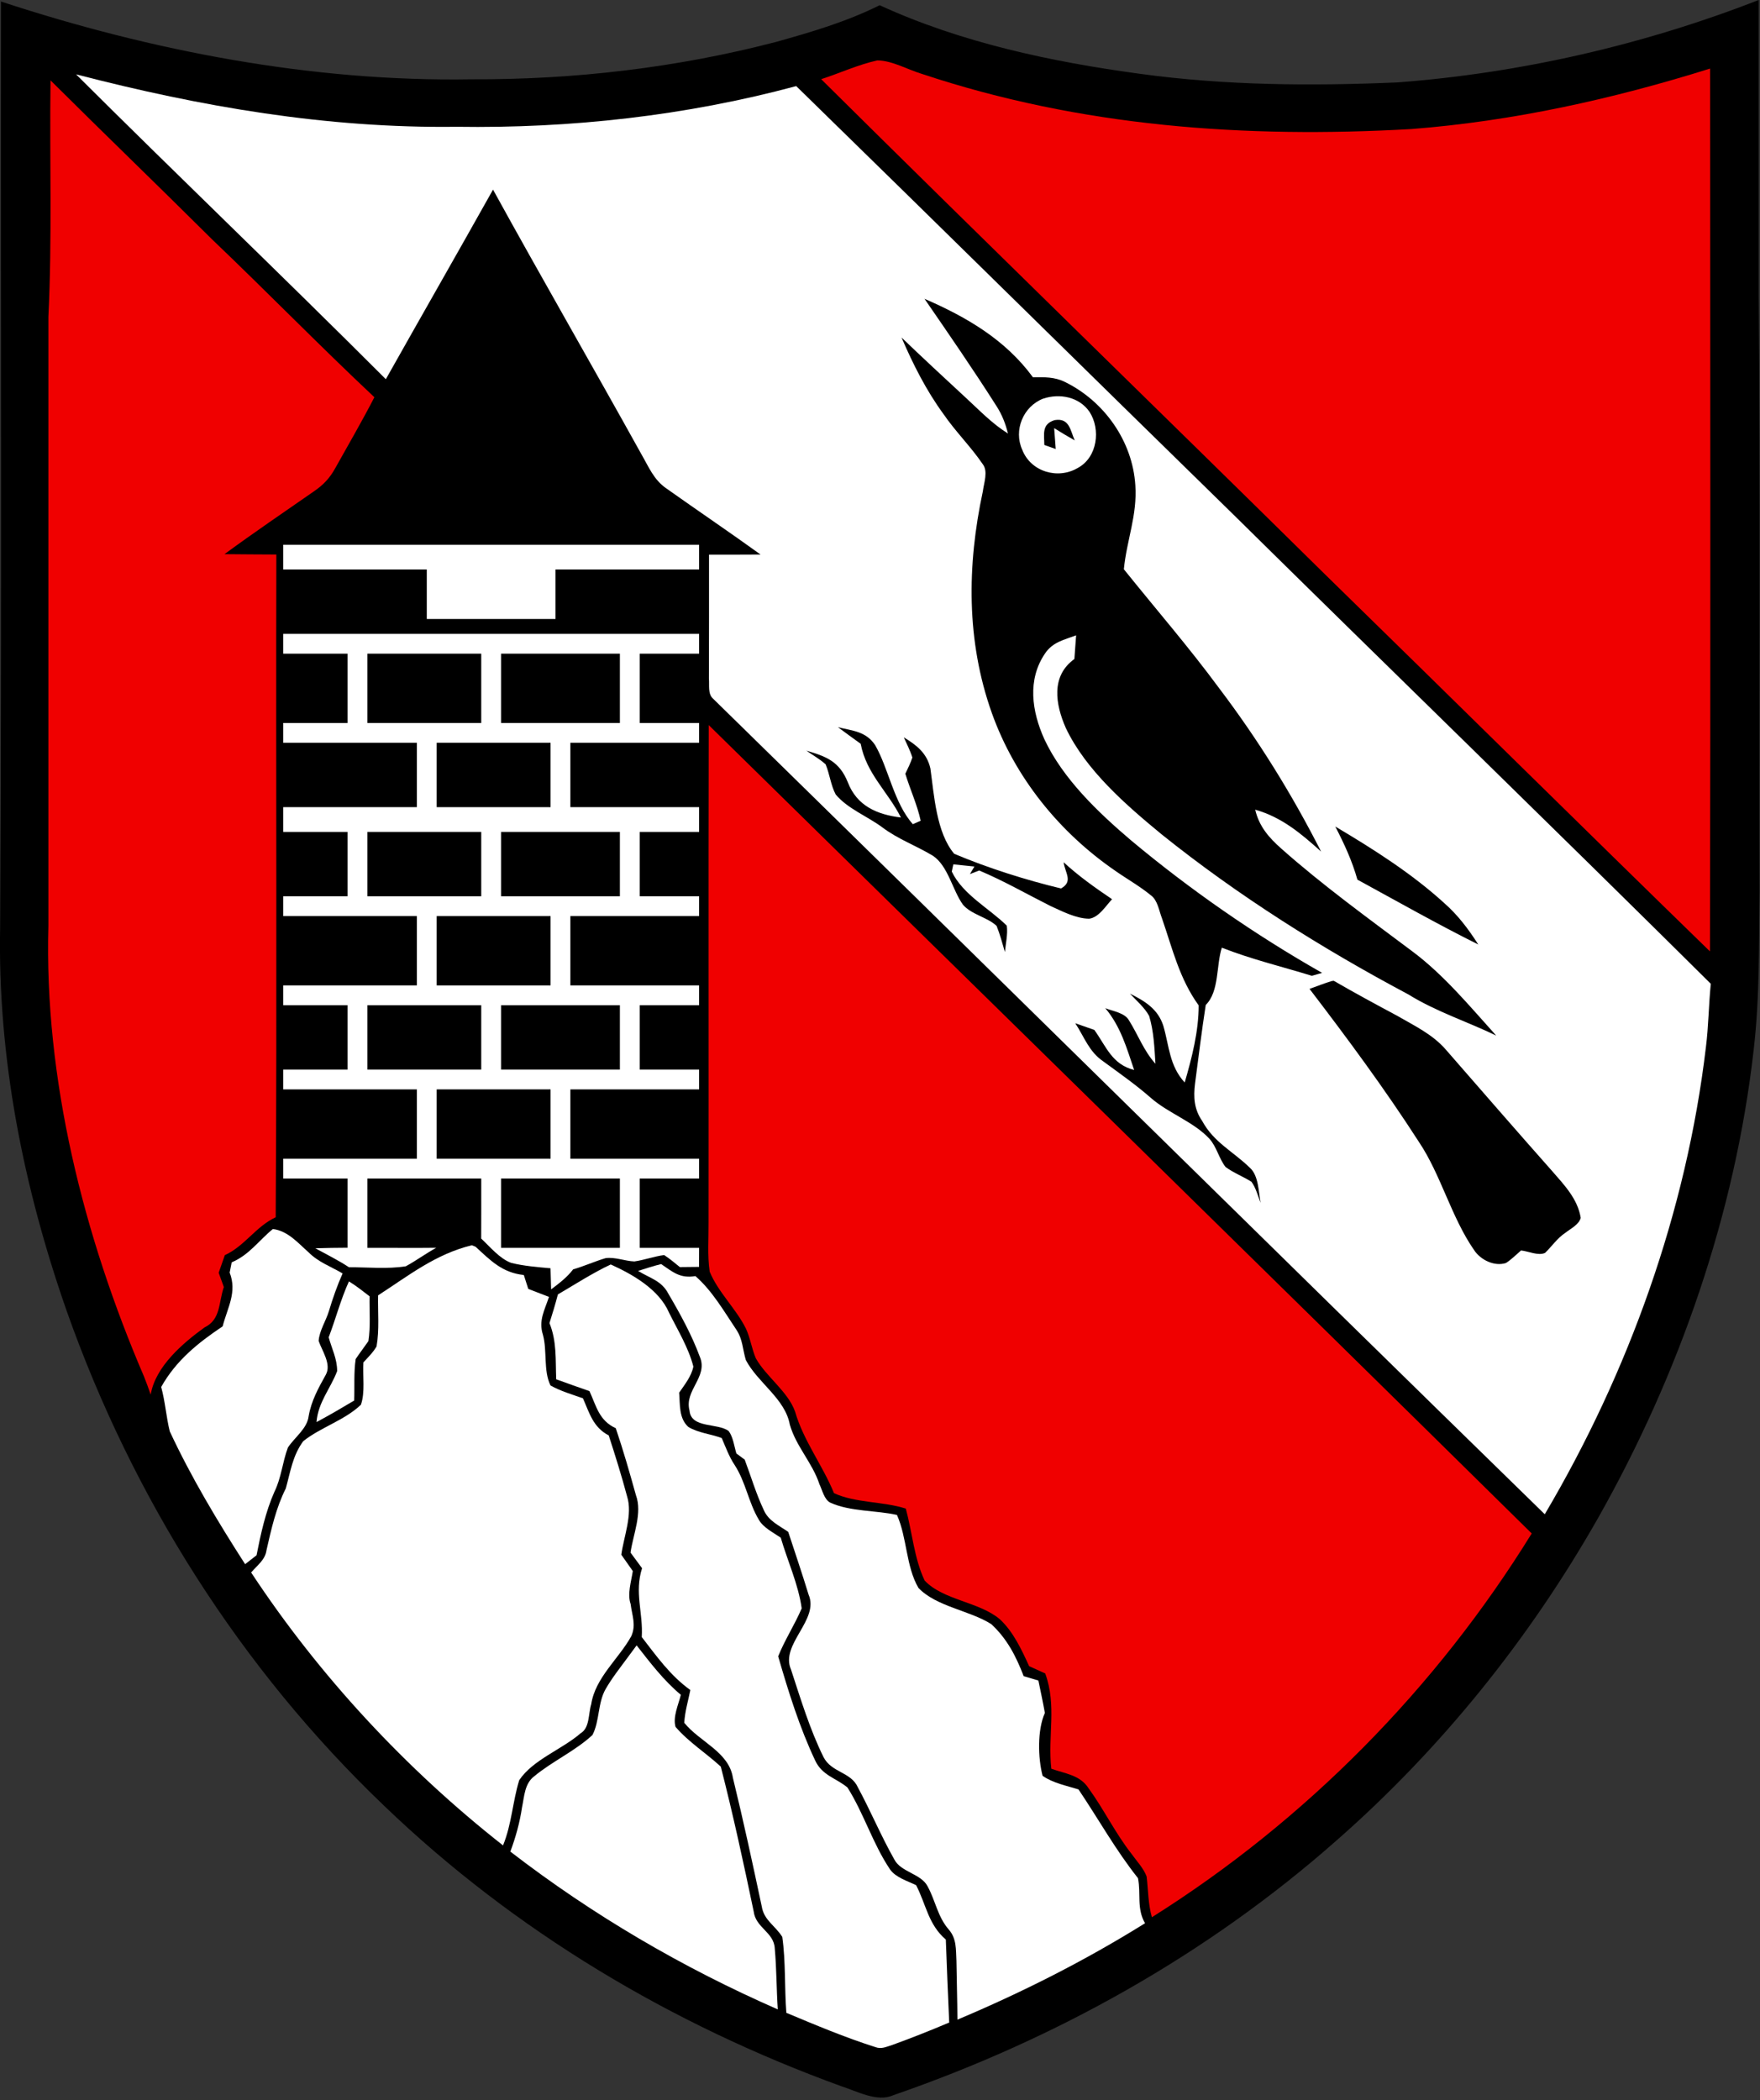 <?xml version="1.0" encoding="UTF-8"?>
<svg width="600" height="716" version="1.1" xmlns="http://www.w3.org/2000/svg">
 <rect width="100%" height="100%" fill="#333333" stroke="none"/>
 <g transform="matrix(1.688 0 0 1.688 -62.132 -28.668)">
  <path d="m392 16.98v59.02c0.33 40.32 0.08 80.67 0.17 121-0.14 10.71 0.05 21.36-1.19 32.02-3.75 33.12-15.05 65.57-31.42 94.54-13.89 24.45-31.71 46.61-52.86 65.16-26.09 23.03-56.7 40.09-89.54 51.44-3.2 1.44-7.27-0.83-10.37-1.81-34.34-12.46-66.04-31.33-92.42-56.68-28.96-27.67-50.78-62.21-64.1-99.94-8.73-24.96-13.98-51.21-13.43-77.73 0.32-62.2 0.09-124.49 0.16-186.71 30.43 9.99 62.89 16.25 95 15.71 20.68 0.09 41.49-2.32 61.51-7.54 7.23-2.02 14.2-4.07 20.96-7.42 16.4 7.54 34.73 11.44 52.55 13.85 17.27 2.37 34.59 2.48 51.98 1.74 24.83-1.86 49.81-7.59 73-16.65z"/>
  <path transform="matrix(.592 0 0 .592 7.738 3.571)" d="m348.38 43.271c-6.534 1.435-12.764 4.339-19.129 6.398 56.864 56.374 114.33 112.19 171.37 168.43 43.998 42.969 87.778 86.242 131.84 129.14 0.219-100.37 0.085-200.8 0.051-301.19-33.227 10.4-67.128 17.931-101.91 20.633-56.745 3.225-112.83-0.778-167.03-18.826-4.862-1.469-10.113-4.558-15.195-4.592zm-282.04 6.787c-0.355 26.879 0.59 53.825-0.727 80.67v207.67c-1.469 52.339 12.039 105.94 32.604 153.83 0.827 2.043 1.569 4.119 2.295 6.213 1.587-9.539 10.907-17.542 18.369-22.928 5.588-2.701 4.763-8.459 6.586-13.777-0.591-1.621-1.182-3.241-1.756-4.879 0.692-1.992 1.385-4.002 2.094-5.994 6.872-3.174 10.518-9.741 17.355-12.932 0.456-75.334 0.033-150.75 0.219-226.1-5.892-0.034-11.801-0.052-17.693-0.119 10.029-7.361 20.31-14.335 30.508-21.426 3.225-2.212 5.404-4.489 7.295-7.934 4.474-8.037 9.134-15.989 13.338-24.178-18.774-17.626-36.755-36.097-55.395-53.875-18.268-18.184-36.824-36.047-55.092-54.23zm224.55 219.97c-0.135 56.56 1e-3 113.1-0.066 169.66 0.051 5.555-0.424 11.297 0.387 16.801 2.87 7.007 9 12.628 12.377 19.449 1.469 3.191 1.992 6.906 3.377 10.131 3.546 6.314 10.94 11.294 13.371 18.148 2.887 9.995 9.336 18.201 13.287 27.842 7.395 3.41 16.63 2.735 24.498 5.268 2.178 8.02 2.852 17.053 6.432 24.549 6.281 6.686 18.522 7.209 25.596 13.152 4.643 4.271 7.464 10.416 10.047 16.055 1.823 0.844 3.646 1.655 5.486 2.482 4.001 11.025 0.81 21.241 2.076 32.502 4.643 1.671 9.742 2.127 12.629 6.551 5.268 7.226 9.152 15.364 14.707 22.455 1.739 2.465 4.118 4.895 5.182 7.766 0.557 4.677 0.491 9.302 1.791 13.895 52.423-32.94 97.079-78.255 129.58-130.93-93.214-91.914-187.32-183.96-280.76-275.78z" fill="#f00000" stroke-width="1.688"/>
  <path d="m52.17 32c25.29 6.55 50.62 10.92 76.83 10.59 23.04 0.35 46.35-2.22 68.61-8.22 29.33 28.63 58.52 57.44 87.89 86.14 32.09 31.66 64.84 63.44 96.82 95.16-0.43 4.28-0.45 8.56-0.99 12.83-3.93 33.18-15.58 65.6-32.54 94.31-56.01-54.66-111.99-109.92-167.95-164.7-1.13-0.98-0.73-2.74-0.86-4.1 0.03-8.34 0.02-16.67 0.02-25.01 3.47 0 6.94 0.01 10.41-0.02-6.28-4.53-12.7-8.87-19.02-13.35-2.56-1.75-3.57-4.37-5.08-6.97-9.89-17.83-20.1-35.5-29.93-53.38-7.17 12.79-14.46 25.51-21.65 38.29-20.68-20.69-41.84-40.92-62.56-61.57z" fill="#fff"/>
  <path d="m223.52 77.33c8.5 3.69 16.32 8.24 21.9 15.85 2.26-0.03 4.38-0.09 6.45 0.94 7.96 3.9 13.67 11.96 14.23 20.87 0.41 6.07-1.72 10.97-2.32 16.96 6.43 8.01 13.15 15.75 19.25 24.03 7.89 10.42 14.67 21.35 20.59 32.99-4.05-3.64-7.95-6.95-13.31-8.46 0.77 3.35 2.77 5.66 5.28 7.87 8.33 7.39 17.47 14.01 26.38 20.69 6.39 4.74 11.72 11.2 17.01 17.06-5.94-2.86-12.13-4.83-17.76-8.32-17.44-9.28-34.33-19.9-49.75-32.27-7.19-5.91-15.37-13-19.41-21.53-2.09-4.73-3.07-10.48 1.73-13.93 0.13-1.59 0.24-3.19 0.35-4.78-2.44 0.92-4.68 1.33-6.25 3.62-3.66 5.35-2.69 11.74-0.17 17.34 3.74 8.01 10.88 14.81 17.54 20.47 11.89 9.94 25.08 19.09 38.56 26.74-0.69 0.2-1.38 0.4-2.07 0.59-6.08-1.87-12.24-3.34-18.18-5.68-1.16 3.59-0.49 8.84-3.25 11.57-0.82 5.27-1.46 10.57-2.16 15.86-0.35 2.77-0.19 5.22 1.45 7.58 2.34 4.32 6.25 6.15 9.61 9.43 1.8 1.59 1.74 4.86 2.19 7.09-0.57-1.4-0.96-3.04-1.86-4.25-1.68-1.07-3.64-1.8-5.23-2.99-1.31-1.66-1.81-4.12-3.28-5.72-3.18-3.42-8.2-5.09-11.78-8.21-3.06-2.69-6.39-5.01-9.67-7.42-2.85-1.95-3.76-4.83-5.62-7.68 1.28 0.45 2.56 0.9 3.85 1.35 2.44 3.41 3.56 6.95 8.04 8.09-1.51-4.45-2.73-8.81-5.83-12.48 1.55 0.62 3.96 0.92 4.81 2.5 1.83 2.92 2.96 6.11 5.32 8.72-0.2-3.19-0.33-6.57-1.27-9.65-0.93-1.72-2.57-3.09-3.88-4.51 3.02 1.51 5.66 3.1 6.75 6.52 1.2 4.15 1.21 8.04 4.31 11.43 1.45-4.99 2.83-10.35 2.82-15.58-3.89-5.38-5.26-11.36-7.4-17.55-0.6-1.52-0.87-3.67-2.24-4.67-2.24-1.84-4.81-3.28-7.18-4.94-11.34-7.8-20.3-18.87-24.95-31.88-5.18-14.55-5.03-29.8-1.82-44.76 0.21-1.69 1.12-4.08-0.03-5.52-2.4-3.53-5.49-6.56-7.91-10.09-3.5-4.79-6.14-10.04-8.48-15.47 4.25 4.08 8.57 8.08 12.89 12.08 2.83 2.59 5.32 5.26 8.61 7.31-0.5-1.99-1.21-3.84-2.34-5.57-4.66-7.34-9.59-14.48-14.52-21.64z"/>
  <path d="m247.47 97.5c3.35-1.12 7.28-0.37 9.37 2.65 2.31 3.55 1.61 9.19-2.34 11.33-4.04 2.41-9.52 0.78-11.24-3.66-1.79-3.95 0.19-8.74 4.21-10.32z" fill="#fff"/>
  <path d="m253.86 105.93c-1.4-0.79-2.78-1.62-4.15-2.48 0.1 1.41 0.21 2.81 0.31 4.22-0.77-0.27-1.54-0.54-2.3-0.82-0.02-2.16-0.58-4.23 2.1-5.02 2.97-0.48 3.13 2.03 4.04 4.1z"/>
  <path d="m94 127h84v5h-29v10h-26v-10h-29z" fill="#fff"/>
  <path d="m94 145h84v4h-12v14h12v4h-26v13h26v5h-12v13h12v4h-26v14h26v4h-12v13h12v4h-26v14h26v4h-12v14h12c0 1.28 0 2.57-0.01 3.85-1.29 0.02-2.59 0.03-3.88 0.04-1.03-0.84-2.05-1.7-3.17-2.43-2.04 0.27-3.98 1-6.01 1.29-1.92-0.07-3.94-0.94-5.84-0.66-2.21 0.66-4.31 1.62-6.53 2.26-1.28 1.65-2.79 2.8-4.45 4.04-0.05-1.42-0.09-2.84-0.12-4.26-2.64-0.24-5.38-0.45-7.95-1.09-2.35-0.88-4.24-3.22-6.05-4.91 0.02-4.04 0.01-8.09 0.01-12.13h-23v14c4.64-0.02 9.28 0.05 13.92-0.01-2.12 1.15-4.05 2.6-6.16 3.74-3.73 0.59-7.71 0.18-11.48 0.19-2.18-1.43-4.5-2.58-6.79-3.83 2.17-0.08 4.34-0.09 6.51-0.11v-13.98h-13v-4h27v-14h-27v-4h13v-13h-13v-4h27v-14h-27v-4h13v-13h-13v-5h27v-13h-27v-4h13v-14h-13z" fill="#fff"/>
  <path d="m111 149h23v14h-23z"/>
  <path d="m138 149h24v14h-24z"/>
  <path d="m206.04 163.85c3 0.75 5.64 0.82 7.51 3.62 2.7 4.66 3.79 11.69 7.62 15.97l1.58-0.7c-0.7-3.24-2.14-6.32-3.1-9.49 0.51-1.08 1.04-2.13 1.42-3.27-0.43-1.39-1.13-2.75-1.73-4.08 2.56 1.56 4.67 3.17 5.37 6.28 0.75 5.35 1.19 12.95 4.81 17.24 6.75 2.85 14.44 5.29 21.57 7 2.52-1.41 0.82-3.11 0.53-5.29 3.03 2.79 6.37 5.16 9.78 7.46-1.29 1.37-2.65 3.68-4.63 3.94-2.68-0.04-5.47-1.51-7.87-2.6-4.77-2.4-9.39-5.06-14.33-7.14-0.63 0.25-1.25 0.49-1.88 0.73 0.3-0.51 0.61-1.02 0.91-1.53l-4.26-0.44-0.31 1.46c2.24 4.69 7.67 7.49 11.11 10.93 0.23 1.73-0.22 3.59-0.38 5.32-0.52-1.76-0.99-3.58-1.68-5.28-1.87-1.76-5.11-2.29-6.8-4.29-2.1-2.9-2.98-7.8-6.04-9.86-3.39-2.06-7.1-3.36-10.29-5.79-2.96-2.19-7.03-3.77-9.37-6.61-0.99-1.87-1.21-4.12-2.03-6.08-1.17-1.06-2.6-1.86-3.89-2.76 4.07 1.17 6.69 2.21 8.37 6.38 1.84 4.78 5.9 6.53 10.73 7.12-2.68-5.29-6.97-8.82-8.13-14.89-1.53-1.12-3.08-2.21-4.59-3.35z"/>
  <path d="m125 167h23v13h-23z"/>
  <path d="m306.48 183.91c7.66 4.54 15.49 9.51 22.08 15.53 2.72 2.4 4.86 5.25 6.8 8.3-8.26-4.12-16.31-8.68-24.41-13.1-1.06-3.78-2.67-7.26-4.47-10.73z"/>
  <path d="m111 185h23v13h-23z"/>
  <path d="m138 185h24v13h-24z"/>
  <path d="m125 202h23v14h-23z"/>
  <path d="m305.75 215.12 0.43-0.05c4.2 2.44 8.46 4.74 12.74 7.03 3.59 2.08 7.24 3.78 9.96 6.95 7.14 8.2 14.28 16.41 21.49 24.55 2.42 2.78 5.08 5.56 5.68 9.35-0.36 1.37-2.06 2.19-3.11 3.02-1.67 1.11-2.68 2.7-4.1 4.06-1.39 0.62-3.37-0.35-4.84-0.5-0.98 0.86-1.95 1.82-3.04 2.53-2.32 0.76-5.11-0.6-6.42-2.57-4.64-6.68-6.72-15.25-11.16-21.87-6.87-10.67-14.39-20.84-22.1-30.92 1.49-0.53 2.96-1.11 4.47-1.58z"/>
  <path d="m111 220h23v13h-23z"/>
  <path d="m138 220h24v13h-24z"/>
  <path d="m125 237h23v14h-23z"/>
  <path d="m138 255h24v14h-24z"/>
  <g fill="#fff">
   <path d="m91.92 265.2c3.04 0.39 5.03 2.78 7.2 4.7 2.03 2.03 4.43 2.83 6.88 4.27-1.11 2.5-1.99 5.03-2.78 7.65-0.6 1.96-1.92 3.94-2.06 5.98 0.7 2.03 2.65 4.74 1.43 6.86-1.51 2.71-2.91 5.24-3.45 8.35-0.31 2.52-2.79 4.21-4.19 6.33-1.11 2.99-1.32 6.09-2.72 8.93-1.79 4.05-2.76 8.49-3.61 12.82l-2.31 1.8c-5.54-8.62-10.89-17.53-15.22-26.83-0.72-2.94-0.92-5.99-1.73-8.96 3.01-5.35 7.41-8.89 12.41-12.24 1.01-3.85 2.95-6.91 1.42-10.86 0.14-0.69 0.27-1.38 0.41-2.07 3.57-1.51 5.44-4.39 8.32-6.73z"/>
   <path d="m132.1 268.48 0.77 0.31c3.04 2.8 5.36 5.23 9.73 5.7 0.3 0.93 0.6 1.87 0.9 2.81 1.39 0.53 2.79 1.07 4.18 1.61-0.87 2.67-2.15 4.76-1.22 7.65 0.89 3.26 0.06 7.26 1.53 10.24 2.02 1.14 4.36 1.81 6.55 2.59 1.34 3.02 2.04 5.84 5.21 7.5 1.32 4.08 2.61 8.18 3.71 12.32 1.15 3.64-0.66 8.05-1.17 11.77 0.78 1.1 1.55 2.2 2.32 3.3-0.31 2.09-1.14 4.63-0.44 6.65 0.28 2.31 1.16 4.21 0.13 6.51-2.55 4.6-7.25 8.34-8.09 13.74-0.59 1.89-0.28 4.79-2.15 5.87-3.75 3.26-9.64 5.33-12.39 9.47-1.33 4.32-1.52 8.91-3.27 13.17-19.61-15.41-37.14-34.28-50.87-55.12 1.22-1.45 2.84-2.53 3.1-4.5 0.98-4.3 1.91-8.51 3.9-12.48 0.95-3.4 1.36-6.6 3.53-9.55 3.49-2.78 8.39-4.23 11.64-7.35 0.89-2.54 0.33-5.84 0.5-8.55 0.92-1.01 1.99-2.04 2.66-3.23 0.59-3.35 0.24-6.91 0.31-10.31 6.2-4.01 11.61-8.34 18.93-10.12z"/>
   <path d="m170.33 272.28c2.38 1.61 3.82 2.95 6.92 2.43 3.38 2.93 5.78 7.11 8.26 10.81 1.31 1.94 1.27 3.97 1.93 6.15 2.46 4.66 7.92 7.77 8.88 13.04 1.28 4.45 4.53 7.63 5.99 12.05 0.56 1.16 0.97 3.1 2.18 3.7 4 1.84 9.42 1.55 13.47 2.49 2.05 4.59 1.81 10.42 4.34 14.74 3.6 3.78 10.35 4.54 14.69 7.3 3.19 2.92 5.04 6.54 6.56 10.52 0.99 0.3 1.98 0.59 2.97 0.88 0.45 2.18 0.92 4.35 1.31 6.54-1.55 3.48-1.4 9.08-0.46 12.7 2.04 1.46 4.88 2.01 7.25 2.75 4.04 5.99 7.51 12.26 12.02 17.93 0.62 3.17-0.31 6.1 1.42 9.1-12.08 7.53-24.78 13.95-37.89 19.47-0.02-3.96-0.15-7.92-0.2-11.88-0.13-2.33 0.07-4.45-1.55-6.32-2.28-2.62-2.67-5.84-4.3-8.77-1.3-2.49-5.36-2.83-6.67-5.34-2.69-4.74-4.8-9.83-7.4-14.63-1.37-3.09-5.31-2.94-6.92-6.08-2.77-5.6-4.62-11.75-6.57-17.69-2.24-5.11 5.79-10.01 3.54-15.16-1.29-4.23-2.72-8.43-4.1-12.64-1.86-1.3-4.01-2.23-4.94-4.42-1.55-3.27-2.58-6.79-3.85-10.17-0.56-0.41-1.12-0.83-1.68-1.25-0.45-1.46-0.64-3.27-1.55-4.52-2.17-1.68-7.61-0.5-7.91-4.12-1.12-4.14 3.8-6.78 2.08-10.88-1.64-4.44-3.97-8.68-6.37-12.76-1.36-2.63-3.74-3.12-6.1-4.59 1.54-0.49 3.08-0.99 4.65-1.38z"/>
   <path d="m160.15 272.36c4.44 2 9.77 5.06 11.77 9.72 1.74 3.51 3.95 7.09 4.92 10.9-0.38 1.95-1.76 3.66-2.87 5.27 0.2 2.39-0.09 5.15 1.85 6.92 1.98 1.21 4.58 1.43 6.75 2.25 0.79 1.83 1.49 3.77 2.6 5.43 2.27 3.5 2.8 7.57 4.89 11.06 0.9 1.61 2.94 2.6 4.43 3.63 1.37 4.7 3.56 9.43 4.23 14.27-1.41 3.31-3.4 6.34-4.75 9.69 2.06 7.12 4.31 14.35 7.48 21.06 1.43 3.04 4.15 3.48 6.51 5.43 3.3 5.21 5.13 11.39 8.59 16.53 1.12 1.64 3.56 2.36 5.28 3.2 2.06 4.01 2.45 7.93 6 10.99 0.2 5.58 0.43 11.16 0.68 16.75-3.79 1.61-7.63 3.13-11.49 4.53-1.21 0.36-2.19 0.91-3.46 0.42-6.1-1.94-12.04-4.44-17.94-6.91-0.39-5.08-0.11-10.29-0.82-15.33-1.45-2.31-3.69-3.35-4.14-6.12-1.85-8.7-3.73-17.41-5.84-26.04-0.81-5.23-6.74-7.24-9.82-11.09 0.14-2.3 0.77-4.33 1.23-6.61-4.06-2.92-6.79-6.8-9.81-10.7 0.3-4.9-1.52-8.98 0.06-13.9-0.78-1.06-1.55-2.11-2.33-3.16 0.54-3.71 2.42-8.01 1.09-11.6-1.26-4.53-2.56-9.07-4.07-13.52-3.37-1.54-3.91-4.41-5.31-7.49-2.24-0.79-4.49-1.57-6.72-2.39-0.16-3.92 0.15-7.63-1.36-11.35 0.61-1.92 1.19-3.84 1.7-5.79 3.51-2.06 7-4.32 10.67-6.05z"/>
   <path d="m107.28 275.78c1.48 0.9 2.8 1.96 4.17 3.01-0.06 2.99 0.22 6.09-0.24 9.05-0.84 1.22-1.75 2.39-2.57 3.62-0.4 2.75-0.2 5.6-0.3 8.38-2.51 1.5-5.03 2.98-7.61 4.35 0.33-4.04 2.81-6.71 4.17-10.3-0.01-2.53-1.08-4.49-1.71-6.82 1.43-3.74 2.43-7.66 4.09-11.29z"/>
   <path d="m165.38 349.29c2.78 3.54 5.44 7.07 8.93 9.98-0.47 1.96-1.66 4.48-1.07 6.48 2.61 3.05 6.18 5.3 9.14 8.03 2.48 9.68 4.6 19.46 6.64 29.24 0.42 3.35 4.1 4.18 4.26 7.49 0.37 4.08 0.34 8.21 0.61 12.3-19.21-8.42-37.39-19.05-54.01-31.87 1.08-2.92 1.9-5.86 2.36-8.95 0.46-2.18 0.51-4.8 2.46-6.26 3.65-3.04 8.28-5.1 11.76-8.34 1.46-2.77 1.06-6.47 2.65-9.26 1.31-2.28 2.99-4.39 4.54-6.5 0.58-0.78 1.15-1.56 1.73-2.34z"/>
  </g>
 </g>
</svg>
